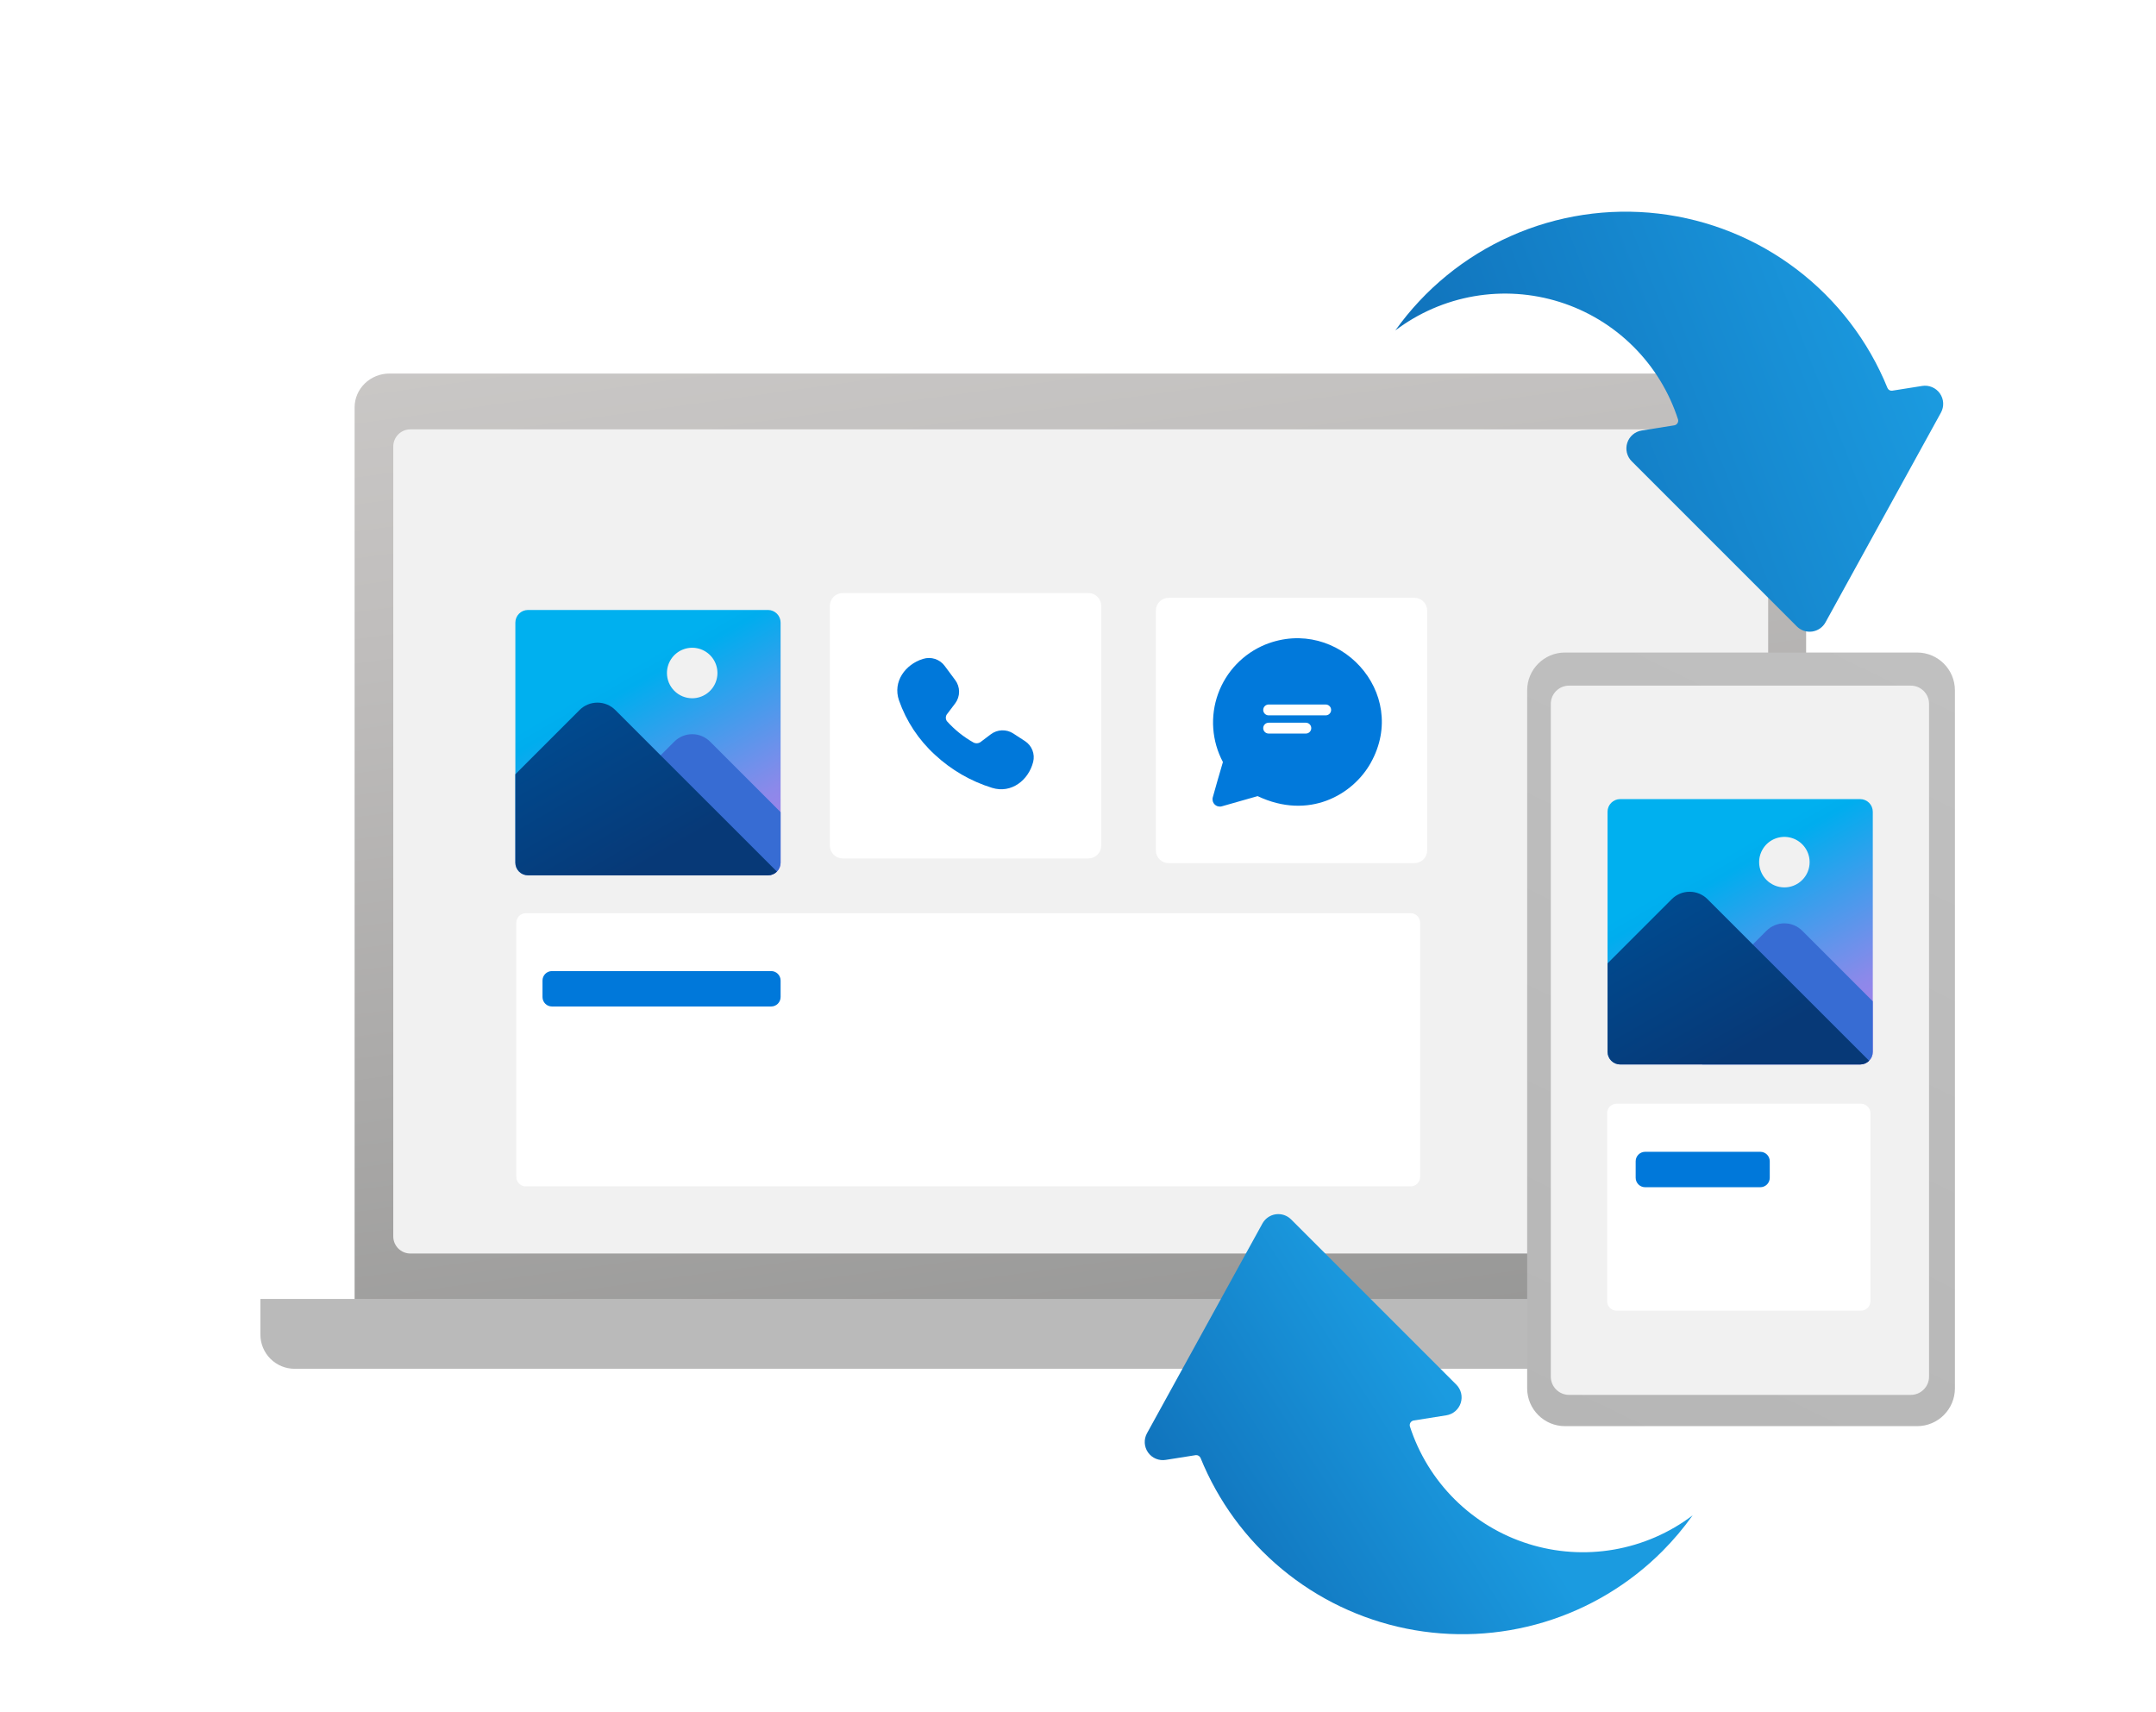 <svg viewBox="0 0 456 362" fill="none" xmlns="http://www.w3.org/2000/svg">
<g clip-path="url(#clip0_1943_464830)">
<g clip-path="url(#clip1_1943_464830)">
<path d="M82.365 79H374.635C376.589 79 378.462 79.754 379.843 81.097C381.224 82.44 382 84.261 382 86.16V288H75V86.16C75 84.261 75.776 82.44 77.157 81.097C78.538 79.754 80.412 79 82.365 79Z" fill="url(#paint0_linear_1943_464830)"/>
<path d="M370.347 90.804H86.802C84.8 90.804 83.177 92.427 83.177 94.429V261.477C83.177 263.48 84.8 265.103 86.802 265.103H370.347C372.349 265.103 373.972 263.48 373.972 261.477V94.429C373.972 92.427 372.349 90.804 370.347 90.804Z" fill="#F1F1F1"/>
<path d="M394.84 289.481L62.314 289.481C60.394 289.481 58.553 288.718 57.195 287.36C55.837 286.003 55.074 284.161 55.074 282.241V274.71L402.08 274.71V282.241C402.08 284.161 401.317 286.003 399.959 287.36C398.602 288.718 396.76 289.481 394.84 289.481Z" fill="#BABABA"/>
<path d="M405.47 138H331C326.582 138 323 141.582 323 146V293.61C323 298.028 326.582 301.61 331 301.61H405.47C409.888 301.61 413.47 298.028 413.47 293.61V146C413.47 141.582 409.888 138 405.47 138Z" fill="url(#paint1_linear_1943_464830)"/>
<path d="M408 291.137V148.863C408 146.73 406.268 145 404.132 145H331.868C329.732 145 328 146.73 328 148.863V291.137C328 293.27 329.732 295 331.868 295H404.132C406.268 295 408 293.27 408 291.137Z" fill="#F1F1F1"/>
</g>
<g filter="url(#filter0_dd_1943_464830)">
<path d="M298.359 191.709H111.199C110.095 191.709 109.199 192.604 109.199 193.709V247.469C109.199 248.574 110.095 249.469 111.199 249.469H298.359C299.464 249.469 300.359 248.574 300.359 247.469V193.709C300.359 192.604 299.464 191.709 298.359 191.709Z" fill="white"/>
</g>
<g filter="url(#filter1_dd_1943_464830)">
<path d="M163.1 204.419H116.74C115.636 204.419 114.74 205.315 114.74 206.419V209.909C114.74 211.014 115.636 211.909 116.74 211.909H163.1C164.205 211.909 165.1 211.014 165.1 209.909V206.419C165.1 205.315 164.205 204.419 163.1 204.419Z" fill="url(#paint2_linear_1943_464830)"/>
</g>
<g filter="url(#filter2_d_1943_464830)">
<path d="M162.43 180.12H111.67C110.962 180.12 110.283 179.839 109.782 179.338C109.281 178.837 109 178.158 109 177.45V126.67C109 125.962 109.281 125.283 109.782 124.782C110.283 124.281 110.962 124 111.67 124H162.43C162.781 124 163.128 124.069 163.452 124.203C163.776 124.337 164.07 124.534 164.318 124.782C164.566 125.03 164.763 125.324 164.897 125.648C165.031 125.972 165.1 126.319 165.1 126.67V177.44C165.101 177.791 165.033 178.14 164.9 178.465C164.766 178.79 164.57 179.085 164.322 179.334C164.073 179.583 163.779 179.781 163.454 179.916C163.13 180.051 162.781 180.12 162.43 180.12Z" fill="url(#paint3_linear_1943_464830)"/>
<path d="M146.401 142.67C147.457 142.67 148.489 142.357 149.367 141.77C150.245 141.183 150.93 140.349 151.334 139.373C151.738 138.398 151.844 137.324 151.638 136.288C151.432 135.252 150.923 134.301 150.177 133.554C149.43 132.807 148.478 132.298 147.442 132.092C146.407 131.886 145.333 131.992 144.357 132.396C143.381 132.8 142.547 133.485 141.961 134.363C141.374 135.241 141.061 136.273 141.061 137.33C141.061 138.746 141.623 140.104 142.625 141.106C143.626 142.107 144.984 142.67 146.401 142.67Z" fill="#F1F1F1"/>
<path d="M165.099 166.76V177.45C165.101 177.799 165.033 178.146 164.899 178.469C164.765 178.791 164.568 179.084 164.319 179.33C164.072 179.58 163.778 179.779 163.454 179.915C163.129 180.05 162.781 180.12 162.429 180.12H129.029V165.42L139.719 154.74L142.619 151.84C143.115 151.343 143.704 150.948 144.353 150.679C145.002 150.41 145.697 150.271 146.399 150.271C147.102 150.271 147.797 150.41 148.445 150.679C149.094 150.948 149.683 151.343 150.179 151.84L165.099 166.76Z" fill="#376CD3"/>
<path d="M164.32 179.33C164.073 179.58 163.779 179.779 163.454 179.915C163.13 180.051 162.782 180.12 162.43 180.12H111.67C110.963 180.117 110.285 179.835 109.785 179.335C109.285 178.835 109.003 178.157 109 177.45V158.74L122.58 145.16C123.076 144.663 123.665 144.269 124.314 144C124.962 143.73 125.658 143.592 126.36 143.592C127.062 143.592 127.758 143.73 128.406 144C129.055 144.269 129.644 144.663 130.14 145.16L139.72 154.74L164.32 179.33Z" fill="url(#paint4_linear_1943_464830)"/>
</g>
<g filter="url(#filter3_dd_1943_464830)">
<path d="M230.179 180.12H178.26C177.542 180.128 176.851 179.852 176.338 179.351C175.824 178.851 175.53 178.167 175.52 177.45V126.67C175.53 125.953 175.824 125.269 176.338 124.769C176.851 124.269 177.542 123.992 178.26 124H230.179C230.534 123.996 230.886 124.062 231.215 124.194C231.544 124.326 231.844 124.522 232.098 124.77C232.351 125.018 232.553 125.313 232.693 125.639C232.832 125.965 232.906 126.316 232.91 126.67V177.44C232.907 177.796 232.834 178.147 232.695 178.474C232.557 178.801 232.355 179.098 232.101 179.347C231.847 179.596 231.547 179.793 231.217 179.925C230.888 180.058 230.535 180.124 230.179 180.12Z" fill="white"/>
</g>
<g filter="url(#filter4_dd_1943_464830)">
<path d="M195.199 138.4C191.499 139.56 188.769 143.19 190.139 147.17C191.681 151.573 194.293 155.525 197.739 158.67C201.191 161.883 205.324 164.275 209.829 165.67C213.919 166.93 217.549 164.03 218.519 160.18C218.723 159.36 218.668 158.497 218.359 157.711C218.051 156.924 217.506 156.253 216.799 155.79L214.309 154.17C213.593 153.706 212.752 153.475 211.9 153.507C211.048 153.539 210.227 153.834 209.549 154.35L207.549 155.86C207.333 156.056 207.064 156.184 206.775 156.227C206.487 156.269 206.192 156.225 205.929 156.1C203.801 154.906 201.885 153.369 200.259 151.55C200.097 151.305 200.023 151.012 200.05 150.719C200.077 150.426 200.204 150.151 200.409 149.94L202.019 147.81C202.557 147.097 202.848 146.228 202.848 145.335C202.848 144.442 202.557 143.573 202.019 142.86L199.789 139.86C199.279 139.176 198.569 138.668 197.758 138.404C196.946 138.141 196.073 138.136 195.259 138.39L195.199 138.4Z" fill="url(#paint5_linear_1943_464830)"/>
</g>
<g filter="url(#filter5_dd_1943_464830)">
<path d="M299.119 181.12H247.199C246.844 181.124 246.492 181.058 246.163 180.926C245.834 180.794 245.534 180.598 245.281 180.351C245.027 180.103 244.825 179.807 244.686 179.481C244.546 179.155 244.473 178.805 244.469 178.45V127.67C244.473 127.316 244.546 126.965 244.686 126.639C244.825 126.313 245.027 126.018 245.281 125.77C245.534 125.522 245.834 125.326 246.163 125.194C246.492 125.062 246.844 124.996 247.199 125H299.119C299.473 124.996 299.825 125.062 300.154 125.194C300.483 125.326 300.783 125.522 301.037 125.77C301.29 126.018 301.493 126.313 301.632 126.639C301.771 126.965 301.845 127.316 301.849 127.67V178.44C301.846 178.796 301.773 179.147 301.635 179.474C301.496 179.801 301.294 180.098 301.04 180.347C300.787 180.596 300.486 180.793 300.157 180.925C299.827 181.058 299.474 181.124 299.119 181.12Z" fill="white"/>
</g>
<g filter="url(#filter6_dd_1943_464830)">
<path d="M267.63 135.36C283.02 129.2 298.2 145.53 289.93 160.36C286.18 167.12 276.85 172.56 265.99 167.42L258.44 169.57C258.174 169.648 257.892 169.654 257.623 169.586C257.354 169.519 257.108 169.38 256.911 169.185C256.714 168.99 256.573 168.746 256.502 168.477C256.432 168.209 256.434 167.927 256.51 167.66C256.96 166.05 258.03 162.26 258.65 160.21C257.481 158.012 256.785 155.593 256.608 153.109C256.431 150.626 256.777 148.133 257.623 145.791C258.469 143.45 259.797 141.311 261.521 139.515C263.244 137.718 265.326 136.303 267.63 135.36Z" fill="#0179DB"/>
</g>
<path d="M268.32 150.14H280.39" stroke="white" stroke-width="2.29" stroke-miterlimit="10" stroke-linecap="round"/>
<path d="M268.32 153.99H276.19" stroke="white" stroke-width="2.29" stroke-miterlimit="10" stroke-linecap="round"/>
<g filter="url(#filter7_dd_1943_464830)">
<path d="M393.6 232H341.91C340.806 232 339.91 232.895 339.91 234V273.76C339.91 274.865 340.806 275.76 341.91 275.76H393.6C394.705 275.76 395.6 274.865 395.6 273.76V234C395.6 232.895 394.705 232 393.6 232Z" fill="white"/>
</g>
<g filter="url(#filter8_dd_1943_464830)">
<path d="M372.309 242.641H347.949C346.845 242.641 345.949 243.536 345.949 244.641V248.131C345.949 249.235 346.845 250.131 347.949 250.131H372.309C373.414 250.131 374.309 249.235 374.309 248.131V244.641C374.309 243.536 373.414 242.641 372.309 242.641Z" fill="url(#paint6_linear_1943_464830)"/>
</g>
<g filter="url(#filter9_d_1943_464830)">
<path d="M393.43 220.12H342.67C341.962 220.12 341.283 219.839 340.782 219.338C340.281 218.837 340 218.158 340 217.45V166.67C340 165.962 340.281 165.283 340.782 164.782C341.283 164.281 341.962 164 342.67 164H393.43C393.781 164 394.128 164.069 394.452 164.203C394.776 164.337 395.07 164.534 395.318 164.782C395.566 165.03 395.763 165.324 395.897 165.648C396.031 165.972 396.1 166.319 396.1 166.67V217.44C396.101 217.791 396.033 218.14 395.9 218.465C395.766 218.79 395.57 219.085 395.322 219.334C395.073 219.583 394.779 219.781 394.454 219.916C394.13 220.051 393.781 220.12 393.43 220.12Z" fill="url(#paint7_linear_1943_464830)"/>
<path d="M377.401 182.67C378.457 182.67 379.489 182.357 380.367 181.77C381.245 181.183 381.93 180.349 382.334 179.373C382.738 178.398 382.844 177.324 382.638 176.288C382.432 175.252 381.923 174.301 381.177 173.554C380.43 172.807 379.478 172.298 378.442 172.092C377.407 171.886 376.333 171.992 375.357 172.396C374.381 172.8 373.547 173.485 372.961 174.363C372.374 175.241 372.061 176.273 372.061 177.33C372.061 178.746 372.623 180.104 373.625 181.106C374.626 182.107 375.984 182.67 377.401 182.67Z" fill="#F1F1F1"/>
<path d="M396.099 206.76V217.45C396.101 217.799 396.033 218.146 395.899 218.469C395.765 218.791 395.568 219.084 395.319 219.33C395.072 219.58 394.778 219.779 394.454 219.915C394.129 220.05 393.781 220.12 393.429 220.12H360.029V205.42L370.719 194.74L373.619 191.84C374.115 191.343 374.704 190.948 375.353 190.679C376.002 190.41 376.697 190.271 377.399 190.271C378.102 190.271 378.797 190.41 379.445 190.679C380.094 190.948 380.683 191.343 381.179 191.84L396.099 206.76Z" fill="#376CD3"/>
<path d="M395.32 219.33C395.073 219.58 394.779 219.779 394.454 219.915C394.13 220.051 393.782 220.12 393.43 220.12H342.67C341.963 220.117 341.285 219.835 340.785 219.335C340.285 218.835 340.003 218.157 340 217.45V198.74L353.58 185.16C354.076 184.663 354.665 184.269 355.314 184C355.962 183.73 356.658 183.592 357.36 183.592C358.062 183.592 358.758 183.73 359.406 184C360.055 184.269 360.644 184.663 361.14 185.16L370.72 194.74L395.32 219.33Z" fill="url(#paint8_linear_1943_464830)"/>
</g>
<g filter="url(#filter10_ddii_1943_464830)">
<path d="M376.91 129.699L341.99 94.779C341.492 94.279 341.141 93.65 340.977 92.963C340.812 92.276 340.841 91.557 341.059 90.885C341.277 90.213 341.677 89.614 342.213 89.154C342.75 88.695 343.402 88.392 344.1 88.279L351.03 87.18C351.163 87.153 351.289 87.099 351.401 87.022C351.513 86.944 351.607 86.845 351.679 86.73C351.751 86.615 351.799 86.486 351.82 86.352C351.841 86.218 351.834 86.081 351.8 85.95C349.913 80.109 346.655 74.806 342.299 70.482C337.943 66.158 332.615 62.94 326.761 61.097C320.907 59.254 314.696 58.839 308.649 59.886C302.602 60.934 296.893 63.414 292 67.119C298.21 58.393 306.651 51.495 316.439 47.147C326.227 42.799 337.004 41.161 347.643 42.404C358.281 43.647 368.39 47.725 376.913 54.212C385.435 60.699 392.059 69.356 396.09 79.279C396.168 79.474 396.309 79.636 396.49 79.741C396.671 79.846 396.882 79.888 397.09 79.859L403.4 78.859C404.112 78.74 404.843 78.823 405.51 79.1C406.176 79.377 406.751 79.836 407.169 80.425C407.587 81.014 407.83 81.708 407.871 82.429C407.911 83.15 407.748 83.867 407.4 84.499L382.99 128.839C382.704 129.363 382.3 129.812 381.809 130.151C381.319 130.491 380.756 130.711 380.166 130.794C379.575 130.878 378.973 130.822 378.408 130.632C377.843 130.442 377.33 130.123 376.91 129.699Z" fill="url(#paint9_linear_1943_464830)"/>
</g>
<g filter="url(#filter11_ddii_1943_464830)">
<path d="M263.89 255.993L239.48 300.343C239.13 300.974 238.966 301.692 239.006 302.413C239.046 303.134 239.29 303.828 239.708 304.417C240.126 305.005 240.702 305.463 241.369 305.739C242.036 306.014 242.768 306.095 243.48 305.973L249.799 304.973C250.006 304.954 250.213 305 250.392 305.104C250.571 305.208 250.713 305.365 250.799 305.553C254.51 314.698 260.427 322.781 268.023 329.081C275.619 335.382 284.657 339.703 294.33 341.659C304.003 343.615 314.01 343.145 323.457 340.291C332.904 337.437 341.498 332.287 348.47 325.303C350.812 322.954 352.956 320.415 354.88 317.713C349.987 321.418 344.278 323.898 338.23 324.946C332.183 325.994 325.973 325.579 320.119 323.735C314.264 321.892 308.937 318.674 304.58 314.35C300.224 310.027 296.967 304.723 295.079 298.883C295.046 298.751 295.039 298.614 295.059 298.48C295.08 298.346 295.128 298.218 295.2 298.102C295.272 297.987 295.367 297.888 295.479 297.811C295.59 297.733 295.716 297.68 295.85 297.653L302.779 296.553C303.479 296.444 304.135 296.143 304.673 295.684C305.212 295.224 305.613 294.624 305.832 293.951C306.05 293.278 306.078 292.557 305.912 291.869C305.745 291.181 305.392 290.552 304.89 290.053L269.97 255.133C269.55 254.709 269.037 254.39 268.471 254.2C267.906 254.01 267.304 253.954 266.714 254.038C266.123 254.121 265.56 254.341 265.07 254.681C264.58 255.02 264.176 255.47 263.89 255.993Z" fill="url(#paint10_linear_1943_464830)"/>
</g>
</g>
<defs>
<filter id="filter0_dd_1943_464830" x="106.499" y="190.209" width="196.56" height="63.16" filterUnits="userSpaceOnUse" color-interpolation-filters="sRGB">
<feFlood flood-opacity="0" result="BackgroundImageFix"/>
<feColorMatrix in="SourceAlpha" type="matrix" values="0 0 0 0 0 0 0 0 0 0 0 0 0 0 0 0 0 0 127 0" result="hardAlpha"/>
<feOffset dy="0.225"/>
<feGaussianBlur stdDeviation="0.338"/>
<feColorMatrix type="matrix" values="0 0 0 0 0 0 0 0 0 0 0 0 0 0 0 0 0 0 0.11 0"/>
<feBlend mode="normal" in2="BackgroundImageFix" result="effect1_dropShadow_1943_464830"/>
<feColorMatrix in="SourceAlpha" type="matrix" values="0 0 0 0 0 0 0 0 0 0 0 0 0 0 0 0 0 0 127 0" result="hardAlpha"/>
<feOffset dy="1.2"/>
<feGaussianBlur stdDeviation="1.35"/>
<feColorMatrix type="matrix" values="0 0 0 0 0 0 0 0 0 0 0 0 0 0 0 0 0 0 0.13 0"/>
<feBlend mode="normal" in2="effect1_dropShadow_1943_464830" result="effect2_dropShadow_1943_464830"/>
<feBlend mode="normal" in="SourceGraphic" in2="effect2_dropShadow_1943_464830" result="shape"/>
</filter>
<filter id="filter1_dd_1943_464830" x="112.94" y="203.419" width="53.96" height="11.09" filterUnits="userSpaceOnUse" color-interpolation-filters="sRGB">
<feFlood flood-opacity="0" result="BackgroundImageFix"/>
<feColorMatrix in="SourceAlpha" type="matrix" values="0 0 0 0 0 0 0 0 0 0 0 0 0 0 0 0 0 0 127 0" result="hardAlpha"/>
<feOffset dy="0.15"/>
<feGaussianBlur stdDeviation="0.225"/>
<feColorMatrix type="matrix" values="0 0 0 0 0 0 0 0 0 0 0 0 0 0 0 0 0 0 0.11 0"/>
<feBlend mode="normal" in2="BackgroundImageFix" result="effect1_dropShadow_1943_464830"/>
<feColorMatrix in="SourceAlpha" type="matrix" values="0 0 0 0 0 0 0 0 0 0 0 0 0 0 0 0 0 0 127 0" result="hardAlpha"/>
<feOffset dy="0.8"/>
<feGaussianBlur stdDeviation="0.9"/>
<feColorMatrix type="matrix" values="0 0 0 0 0 0 0 0 0 0 0 0 0 0 0 0 0 0 0.13 0"/>
<feBlend mode="normal" in2="effect1_dropShadow_1943_464830" result="effect2_dropShadow_1943_464830"/>
<feBlend mode="normal" in="SourceGraphic" in2="effect2_dropShadow_1943_464830" result="shape"/>
</filter>
<filter id="filter2_d_1943_464830" x="104" y="124" width="66.1" height="66.12" filterUnits="userSpaceOnUse" color-interpolation-filters="sRGB">
<feFlood flood-opacity="0" result="BackgroundImageFix"/>
<feColorMatrix in="SourceAlpha" type="matrix" values="0 0 0 0 0 0 0 0 0 0 0 0 0 0 0 0 0 0 127 0" result="hardAlpha"/>
<feOffset dy="5"/>
<feGaussianBlur stdDeviation="2.5"/>
<feComposite in2="hardAlpha" operator="out"/>
<feColorMatrix type="matrix" values="0 0 0 0 0 0 0 0 0 0 0 0 0 0 0 0 0 0 0.1 0"/>
<feBlend mode="normal" in2="BackgroundImageFix" result="effect1_dropShadow_1943_464830"/>
<feBlend mode="normal" in="SourceGraphic" in2="effect1_dropShadow_1943_464830" result="shape"/>
</filter>
<filter id="filter3_dd_1943_464830" x="172.82" y="122.5" width="62.79" height="61.52" filterUnits="userSpaceOnUse" color-interpolation-filters="sRGB">
<feFlood flood-opacity="0" result="BackgroundImageFix"/>
<feColorMatrix in="SourceAlpha" type="matrix" values="0 0 0 0 0 0 0 0 0 0 0 0 0 0 0 0 0 0 127 0" result="hardAlpha"/>
<feOffset dy="0.225"/>
<feGaussianBlur stdDeviation="0.338"/>
<feColorMatrix type="matrix" values="0 0 0 0 0 0 0 0 0 0 0 0 0 0 0 0 0 0 0.11 0"/>
<feBlend mode="normal" in2="BackgroundImageFix" result="effect1_dropShadow_1943_464830"/>
<feColorMatrix in="SourceAlpha" type="matrix" values="0 0 0 0 0 0 0 0 0 0 0 0 0 0 0 0 0 0 127 0" result="hardAlpha"/>
<feOffset dy="1.2"/>
<feGaussianBlur stdDeviation="1.35"/>
<feColorMatrix type="matrix" values="0 0 0 0 0 0 0 0 0 0 0 0 0 0 0 0 0 0 0.13 0"/>
<feBlend mode="normal" in2="effect1_dropShadow_1943_464830" result="effect2_dropShadow_1943_464830"/>
<feBlend mode="normal" in="SourceGraphic" in2="effect2_dropShadow_1943_464830" result="shape"/>
</filter>
<filter id="filter4_dd_1943_464830" x="187.979" y="137.203" width="32.461" height="31.366" filterUnits="userSpaceOnUse" color-interpolation-filters="sRGB">
<feFlood flood-opacity="0" result="BackgroundImageFix"/>
<feColorMatrix in="SourceAlpha" type="matrix" values="0 0 0 0 0 0 0 0 0 0 0 0 0 0 0 0 0 0 127 0" result="hardAlpha"/>
<feOffset dy="0.15"/>
<feGaussianBlur stdDeviation="0.225"/>
<feColorMatrix type="matrix" values="0 0 0 0 0 0 0 0 0 0 0 0 0 0 0 0 0 0 0.11 0"/>
<feBlend mode="normal" in2="BackgroundImageFix" result="effect1_dropShadow_1943_464830"/>
<feColorMatrix in="SourceAlpha" type="matrix" values="0 0 0 0 0 0 0 0 0 0 0 0 0 0 0 0 0 0 127 0" result="hardAlpha"/>
<feOffset dy="0.8"/>
<feGaussianBlur stdDeviation="0.9"/>
<feColorMatrix type="matrix" values="0 0 0 0 0 0 0 0 0 0 0 0 0 0 0 0 0 0 0.13 0"/>
<feBlend mode="normal" in2="effect1_dropShadow_1943_464830" result="effect2_dropShadow_1943_464830"/>
<feBlend mode="normal" in="SourceGraphic" in2="effect2_dropShadow_1943_464830" result="shape"/>
</filter>
<filter id="filter5_dd_1943_464830" x="241.769" y="123.5" width="62.78" height="61.52" filterUnits="userSpaceOnUse" color-interpolation-filters="sRGB">
<feFlood flood-opacity="0" result="BackgroundImageFix"/>
<feColorMatrix in="SourceAlpha" type="matrix" values="0 0 0 0 0 0 0 0 0 0 0 0 0 0 0 0 0 0 127 0" result="hardAlpha"/>
<feOffset dy="0.225"/>
<feGaussianBlur stdDeviation="0.338"/>
<feColorMatrix type="matrix" values="0 0 0 0 0 0 0 0 0 0 0 0 0 0 0 0 0 0 0.11 0"/>
<feBlend mode="normal" in2="BackgroundImageFix" result="effect1_dropShadow_1943_464830"/>
<feColorMatrix in="SourceAlpha" type="matrix" values="0 0 0 0 0 0 0 0 0 0 0 0 0 0 0 0 0 0 127 0" result="hardAlpha"/>
<feOffset dy="1.2"/>
<feGaussianBlur stdDeviation="1.35"/>
<feColorMatrix type="matrix" values="0 0 0 0 0 0 0 0 0 0 0 0 0 0 0 0 0 0 0.13 0"/>
<feBlend mode="normal" in2="effect1_dropShadow_1943_464830" result="effect2_dropShadow_1943_464830"/>
<feBlend mode="normal" in="SourceGraphic" in2="effect2_dropShadow_1943_464830" result="shape"/>
</filter>
<filter id="filter6_dd_1943_464830" x="254.651" y="133.025" width="39.414" height="39.208" filterUnits="userSpaceOnUse" color-interpolation-filters="sRGB">
<feFlood flood-opacity="0" result="BackgroundImageFix"/>
<feColorMatrix in="SourceAlpha" type="matrix" values="0 0 0 0 0 0 0 0 0 0 0 0 0 0 0 0 0 0 127 0" result="hardAlpha"/>
<feOffset dy="0.15"/>
<feGaussianBlur stdDeviation="0.225"/>
<feColorMatrix type="matrix" values="0 0 0 0 0 0 0 0 0 0 0 0 0 0 0 0 0 0 0.11 0"/>
<feBlend mode="normal" in2="BackgroundImageFix" result="effect1_dropShadow_1943_464830"/>
<feColorMatrix in="SourceAlpha" type="matrix" values="0 0 0 0 0 0 0 0 0 0 0 0 0 0 0 0 0 0 127 0" result="hardAlpha"/>
<feOffset dy="0.8"/>
<feGaussianBlur stdDeviation="0.9"/>
<feColorMatrix type="matrix" values="0 0 0 0 0 0 0 0 0 0 0 0 0 0 0 0 0 0 0.13 0"/>
<feBlend mode="normal" in2="effect1_dropShadow_1943_464830" result="effect2_dropShadow_1943_464830"/>
<feBlend mode="normal" in="SourceGraphic" in2="effect2_dropShadow_1943_464830" result="shape"/>
</filter>
<filter id="filter7_dd_1943_464830" x="337.21" y="230.5" width="61.09" height="49.16" filterUnits="userSpaceOnUse" color-interpolation-filters="sRGB">
<feFlood flood-opacity="0" result="BackgroundImageFix"/>
<feColorMatrix in="SourceAlpha" type="matrix" values="0 0 0 0 0 0 0 0 0 0 0 0 0 0 0 0 0 0 127 0" result="hardAlpha"/>
<feOffset dy="0.225"/>
<feGaussianBlur stdDeviation="0.338"/>
<feColorMatrix type="matrix" values="0 0 0 0 0 0 0 0 0 0 0 0 0 0 0 0 0 0 0.11 0"/>
<feBlend mode="normal" in2="BackgroundImageFix" result="effect1_dropShadow_1943_464830"/>
<feColorMatrix in="SourceAlpha" type="matrix" values="0 0 0 0 0 0 0 0 0 0 0 0 0 0 0 0 0 0 127 0" result="hardAlpha"/>
<feOffset dy="1.2"/>
<feGaussianBlur stdDeviation="1.35"/>
<feColorMatrix type="matrix" values="0 0 0 0 0 0 0 0 0 0 0 0 0 0 0 0 0 0 0.13 0"/>
<feBlend mode="normal" in2="effect1_dropShadow_1943_464830" result="effect2_dropShadow_1943_464830"/>
<feBlend mode="normal" in="SourceGraphic" in2="effect2_dropShadow_1943_464830" result="shape"/>
</filter>
<filter id="filter8_dd_1943_464830" x="344.149" y="241.641" width="31.96" height="11.09" filterUnits="userSpaceOnUse" color-interpolation-filters="sRGB">
<feFlood flood-opacity="0" result="BackgroundImageFix"/>
<feColorMatrix in="SourceAlpha" type="matrix" values="0 0 0 0 0 0 0 0 0 0 0 0 0 0 0 0 0 0 127 0" result="hardAlpha"/>
<feOffset dy="0.15"/>
<feGaussianBlur stdDeviation="0.225"/>
<feColorMatrix type="matrix" values="0 0 0 0 0 0 0 0 0 0 0 0 0 0 0 0 0 0 0.11 0"/>
<feBlend mode="normal" in2="BackgroundImageFix" result="effect1_dropShadow_1943_464830"/>
<feColorMatrix in="SourceAlpha" type="matrix" values="0 0 0 0 0 0 0 0 0 0 0 0 0 0 0 0 0 0 127 0" result="hardAlpha"/>
<feOffset dy="0.8"/>
<feGaussianBlur stdDeviation="0.9"/>
<feColorMatrix type="matrix" values="0 0 0 0 0 0 0 0 0 0 0 0 0 0 0 0 0 0 0.13 0"/>
<feBlend mode="normal" in2="effect1_dropShadow_1943_464830" result="effect2_dropShadow_1943_464830"/>
<feBlend mode="normal" in="SourceGraphic" in2="effect2_dropShadow_1943_464830" result="shape"/>
</filter>
<filter id="filter9_d_1943_464830" x="335" y="164" width="66.1" height="66.12" filterUnits="userSpaceOnUse" color-interpolation-filters="sRGB">
<feFlood flood-opacity="0" result="BackgroundImageFix"/>
<feColorMatrix in="SourceAlpha" type="matrix" values="0 0 0 0 0 0 0 0 0 0 0 0 0 0 0 0 0 0 127 0" result="hardAlpha"/>
<feOffset dy="5"/>
<feGaussianBlur stdDeviation="2.5"/>
<feComposite in2="hardAlpha" operator="out"/>
<feColorMatrix type="matrix" values="0 0 0 0 0 0 0 0 0 0 0 0 0 0 0 0 0 0 0.1 0"/>
<feBlend mode="normal" in2="BackgroundImageFix" result="effect1_dropShadow_1943_464830"/>
<feBlend mode="normal" in="SourceGraphic" in2="effect1_dropShadow_1943_464830" result="shape"/>
</filter>
<filter id="filter10_ddii_1943_464830" x="289.49" y="34.993" width="127.124" height="105.617" filterUnits="userSpaceOnUse" color-interpolation-filters="sRGB">
<feFlood flood-opacity="0" result="BackgroundImageFix"/>
<feColorMatrix in="SourceAlpha" type="matrix" values="0 0 0 0 0 0 0 0 0 0 0 0 0 0 0 0 0 0 127 0" result="hardAlpha"/>
<feOffset dy="0.949"/>
<feGaussianBlur stdDeviation="0.605"/>
<feComposite in2="hardAlpha" operator="out"/>
<feColorMatrix type="matrix" values="0 0 0 0 0 0 0 0 0 0 0 0 0 0 0 0 0 0 0.25 0"/>
<feBlend mode="normal" in2="BackgroundImageFix" result="effect1_dropShadow_1943_464830"/>
<feColorMatrix in="SourceAlpha" type="matrix" values="0 0 0 0 0 0 0 0 0 0 0 0 0 0 0 0 0 0 127 0" result="hardAlpha"/>
<feOffset dx="3.114" dy="4.154"/>
<feGaussianBlur stdDeviation="2.812"/>
<feComposite in2="hardAlpha" operator="out"/>
<feColorMatrix type="matrix" values="0 0 0 0 0 0 0 0 0 0 0 0 0 0 0 0 0 0 0.1 0"/>
<feBlend mode="normal" in2="effect1_dropShadow_1943_464830" result="effect2_dropShadow_1943_464830"/>
<feBlend mode="normal" in="SourceGraphic" in2="effect2_dropShadow_1943_464830" result="shape"/>
<feColorMatrix in="SourceAlpha" type="matrix" values="0 0 0 0 0 0 0 0 0 0 0 0 0 0 0 0 0 0 127 0" result="hardAlpha"/>
<feOffset dy="-7.007"/>
<feGaussianBlur stdDeviation="3.893"/>
<feComposite in2="hardAlpha" operator="arithmetic" k2="-1" k3="1"/>
<feColorMatrix type="matrix" values="0 0 0 0 0 0 0 0 0 0 0 0 0 0 0 0 0 0 0.15 0"/>
<feBlend mode="normal" in2="shape" result="effect3_innerShadow_1943_464830"/>
<feColorMatrix in="SourceAlpha" type="matrix" values="0 0 0 0 0 0 0 0 0 0 0 0 0 0 0 0 0 0 127 0" result="hardAlpha"/>
<feOffset dy="4.671"/>
<feGaussianBlur stdDeviation="3.114"/>
<feComposite in2="hardAlpha" operator="arithmetic" k2="-1" k3="1"/>
<feColorMatrix type="matrix" values="0 0 0 0 1 0 0 0 0 1 0 0 0 0 1 0 0 0 0.25 0"/>
<feBlend mode="normal" in2="effect3_innerShadow_1943_464830" result="effect4_innerShadow_1943_464830"/>
</filter>
<filter id="filter11_ddii_1943_464830" x="236.49" y="246.993" width="127.127" height="105.629" filterUnits="userSpaceOnUse" color-interpolation-filters="sRGB">
<feFlood flood-opacity="0" result="BackgroundImageFix"/>
<feColorMatrix in="SourceAlpha" type="matrix" values="0 0 0 0 0 0 0 0 0 0 0 0 0 0 0 0 0 0 127 0" result="hardAlpha"/>
<feOffset dy="0.949"/>
<feGaussianBlur stdDeviation="0.605"/>
<feComposite in2="hardAlpha" operator="out"/>
<feColorMatrix type="matrix" values="0 0 0 0 0 0 0 0 0 0 0 0 0 0 0 0 0 0 0.25 0"/>
<feBlend mode="normal" in2="BackgroundImageFix" result="effect1_dropShadow_1943_464830"/>
<feColorMatrix in="SourceAlpha" type="matrix" values="0 0 0 0 0 0 0 0 0 0 0 0 0 0 0 0 0 0 127 0" result="hardAlpha"/>
<feOffset dx="3.114" dy="4.154"/>
<feGaussianBlur stdDeviation="2.812"/>
<feComposite in2="hardAlpha" operator="out"/>
<feColorMatrix type="matrix" values="0 0 0 0 0 0 0 0 0 0 0 0 0 0 0 0 0 0 0.1 0"/>
<feBlend mode="normal" in2="effect1_dropShadow_1943_464830" result="effect2_dropShadow_1943_464830"/>
<feBlend mode="normal" in="SourceGraphic" in2="effect2_dropShadow_1943_464830" result="shape"/>
<feColorMatrix in="SourceAlpha" type="matrix" values="0 0 0 0 0 0 0 0 0 0 0 0 0 0 0 0 0 0 127 0" result="hardAlpha"/>
<feOffset dy="-7.007"/>
<feGaussianBlur stdDeviation="3.893"/>
<feComposite in2="hardAlpha" operator="arithmetic" k2="-1" k3="1"/>
<feColorMatrix type="matrix" values="0 0 0 0 0 0 0 0 0 0 0 0 0 0 0 0 0 0 0.15 0"/>
<feBlend mode="normal" in2="shape" result="effect3_innerShadow_1943_464830"/>
<feColorMatrix in="SourceAlpha" type="matrix" values="0 0 0 0 0 0 0 0 0 0 0 0 0 0 0 0 0 0 127 0" result="hardAlpha"/>
<feOffset dy="4.671"/>
<feGaussianBlur stdDeviation="3.114"/>
<feComposite in2="hardAlpha" operator="arithmetic" k2="-1" k3="1"/>
<feColorMatrix type="matrix" values="0 0 0 0 1 0 0 0 0 1 0 0 0 0 1 0 0 0 0.25 0"/>
<feBlend mode="normal" in2="effect3_innerShadow_1943_464830" result="effect4_innerShadow_1943_464830"/>
</filter>
<linearGradient id="paint0_linear_1943_464830" x1="264.089" y1="429.8" x2="189.62" y2="-107.987" gradientUnits="userSpaceOnUse">
<stop stop-color="#737373"/>
<stop offset="0.25" stop-color="#969695"/>
<stop offset="0.58" stop-color="#BFBDBC"/>
<stop offset="0.84" stop-color="#D8D6D4"/>
<stop offset="1" stop-color="#E1DFDD"/>
</linearGradient>
<linearGradient id="paint1_linear_1943_464830" x1="408" y1="138" x2="328" y2="302" gradientUnits="userSpaceOnUse">
<stop stop-color="#C0C0C0"/>
<stop offset="1" stop-color="#B6B6B6"/>
</linearGradient>
<linearGradient id="paint2_linear_1943_464830" x1="15549.1" y1="1779.87" x2="15532.4" y2="1585.71" gradientUnits="userSpaceOnUse">
<stop stop-color="#6139DA"/>
<stop offset="1" stop-color="#0078DA"/>
</linearGradient>
<linearGradient id="paint3_linear_1943_464830" x1="155.72" y1="184.4" x2="118.38" y2="119.72" gradientUnits="userSpaceOnUse">
<stop stop-color="#B67AE8"/>
<stop offset="0.21" stop-color="#8B89EA"/>
<stop offset="0.66" stop-color="#00ADEE"/>
<stop offset="0.71" stop-color="#00B0EF"/>
</linearGradient>
<linearGradient id="paint4_linear_1943_464830" x1="143.87" y1="191.24" x2="118.5" y2="147.3" gradientUnits="userSpaceOnUse">
<stop offset="0.3" stop-color="#073977"/>
<stop offset="1" stop-color="#004A8F"/>
</linearGradient>
<linearGradient id="paint5_linear_1943_464830" x1="9034.94" y1="5978.41" x2="8727.09" y2="5424.44" gradientUnits="userSpaceOnUse">
<stop stop-color="#6139DA"/>
<stop offset="1" stop-color="#0078DA"/>
</linearGradient>
<linearGradient id="paint6_linear_1943_464830" x1="9037.72" y1="1818.09" x2="9008.56" y2="1626.95" gradientUnits="userSpaceOnUse">
<stop stop-color="#6139DA"/>
<stop offset="1" stop-color="#0078DA"/>
</linearGradient>
<linearGradient id="paint7_linear_1943_464830" x1="386.72" y1="224.4" x2="349.38" y2="159.72" gradientUnits="userSpaceOnUse">
<stop stop-color="#B67AE8"/>
<stop offset="0.21" stop-color="#8B89EA"/>
<stop offset="0.66" stop-color="#00ADEE"/>
<stop offset="0.71" stop-color="#00B0EF"/>
</linearGradient>
<linearGradient id="paint8_linear_1943_464830" x1="374.87" y1="231.24" x2="349.5" y2="187.3" gradientUnits="userSpaceOnUse">
<stop offset="0.3" stop-color="#073977"/>
<stop offset="1" stop-color="#004A8F"/>
</linearGradient>
<linearGradient id="paint9_linear_1943_464830" x1="393.257" y1="42" x2="278.077" y2="86.612" gradientUnits="userSpaceOnUse">
<stop stop-color="#1B9BE0"/>
<stop offset="1" stop-color="#0E6AB4"/>
</linearGradient>
<linearGradient id="paint10_linear_1943_464830" x1="297" y1="283" x2="233.976" y2="323.522" gradientUnits="userSpaceOnUse">
<stop stop-color="#1B9BE0"/>
<stop offset="1" stop-color="#0E6AB4"/>
</linearGradient>
<clipPath id="clip0_1943_464830">
<rect width="456" height="362" fill="white"/>
</clipPath>
<clipPath id="clip1_1943_464830">
<rect width="456" height="362" fill="white"/>
</clipPath>
</defs>
</svg>
